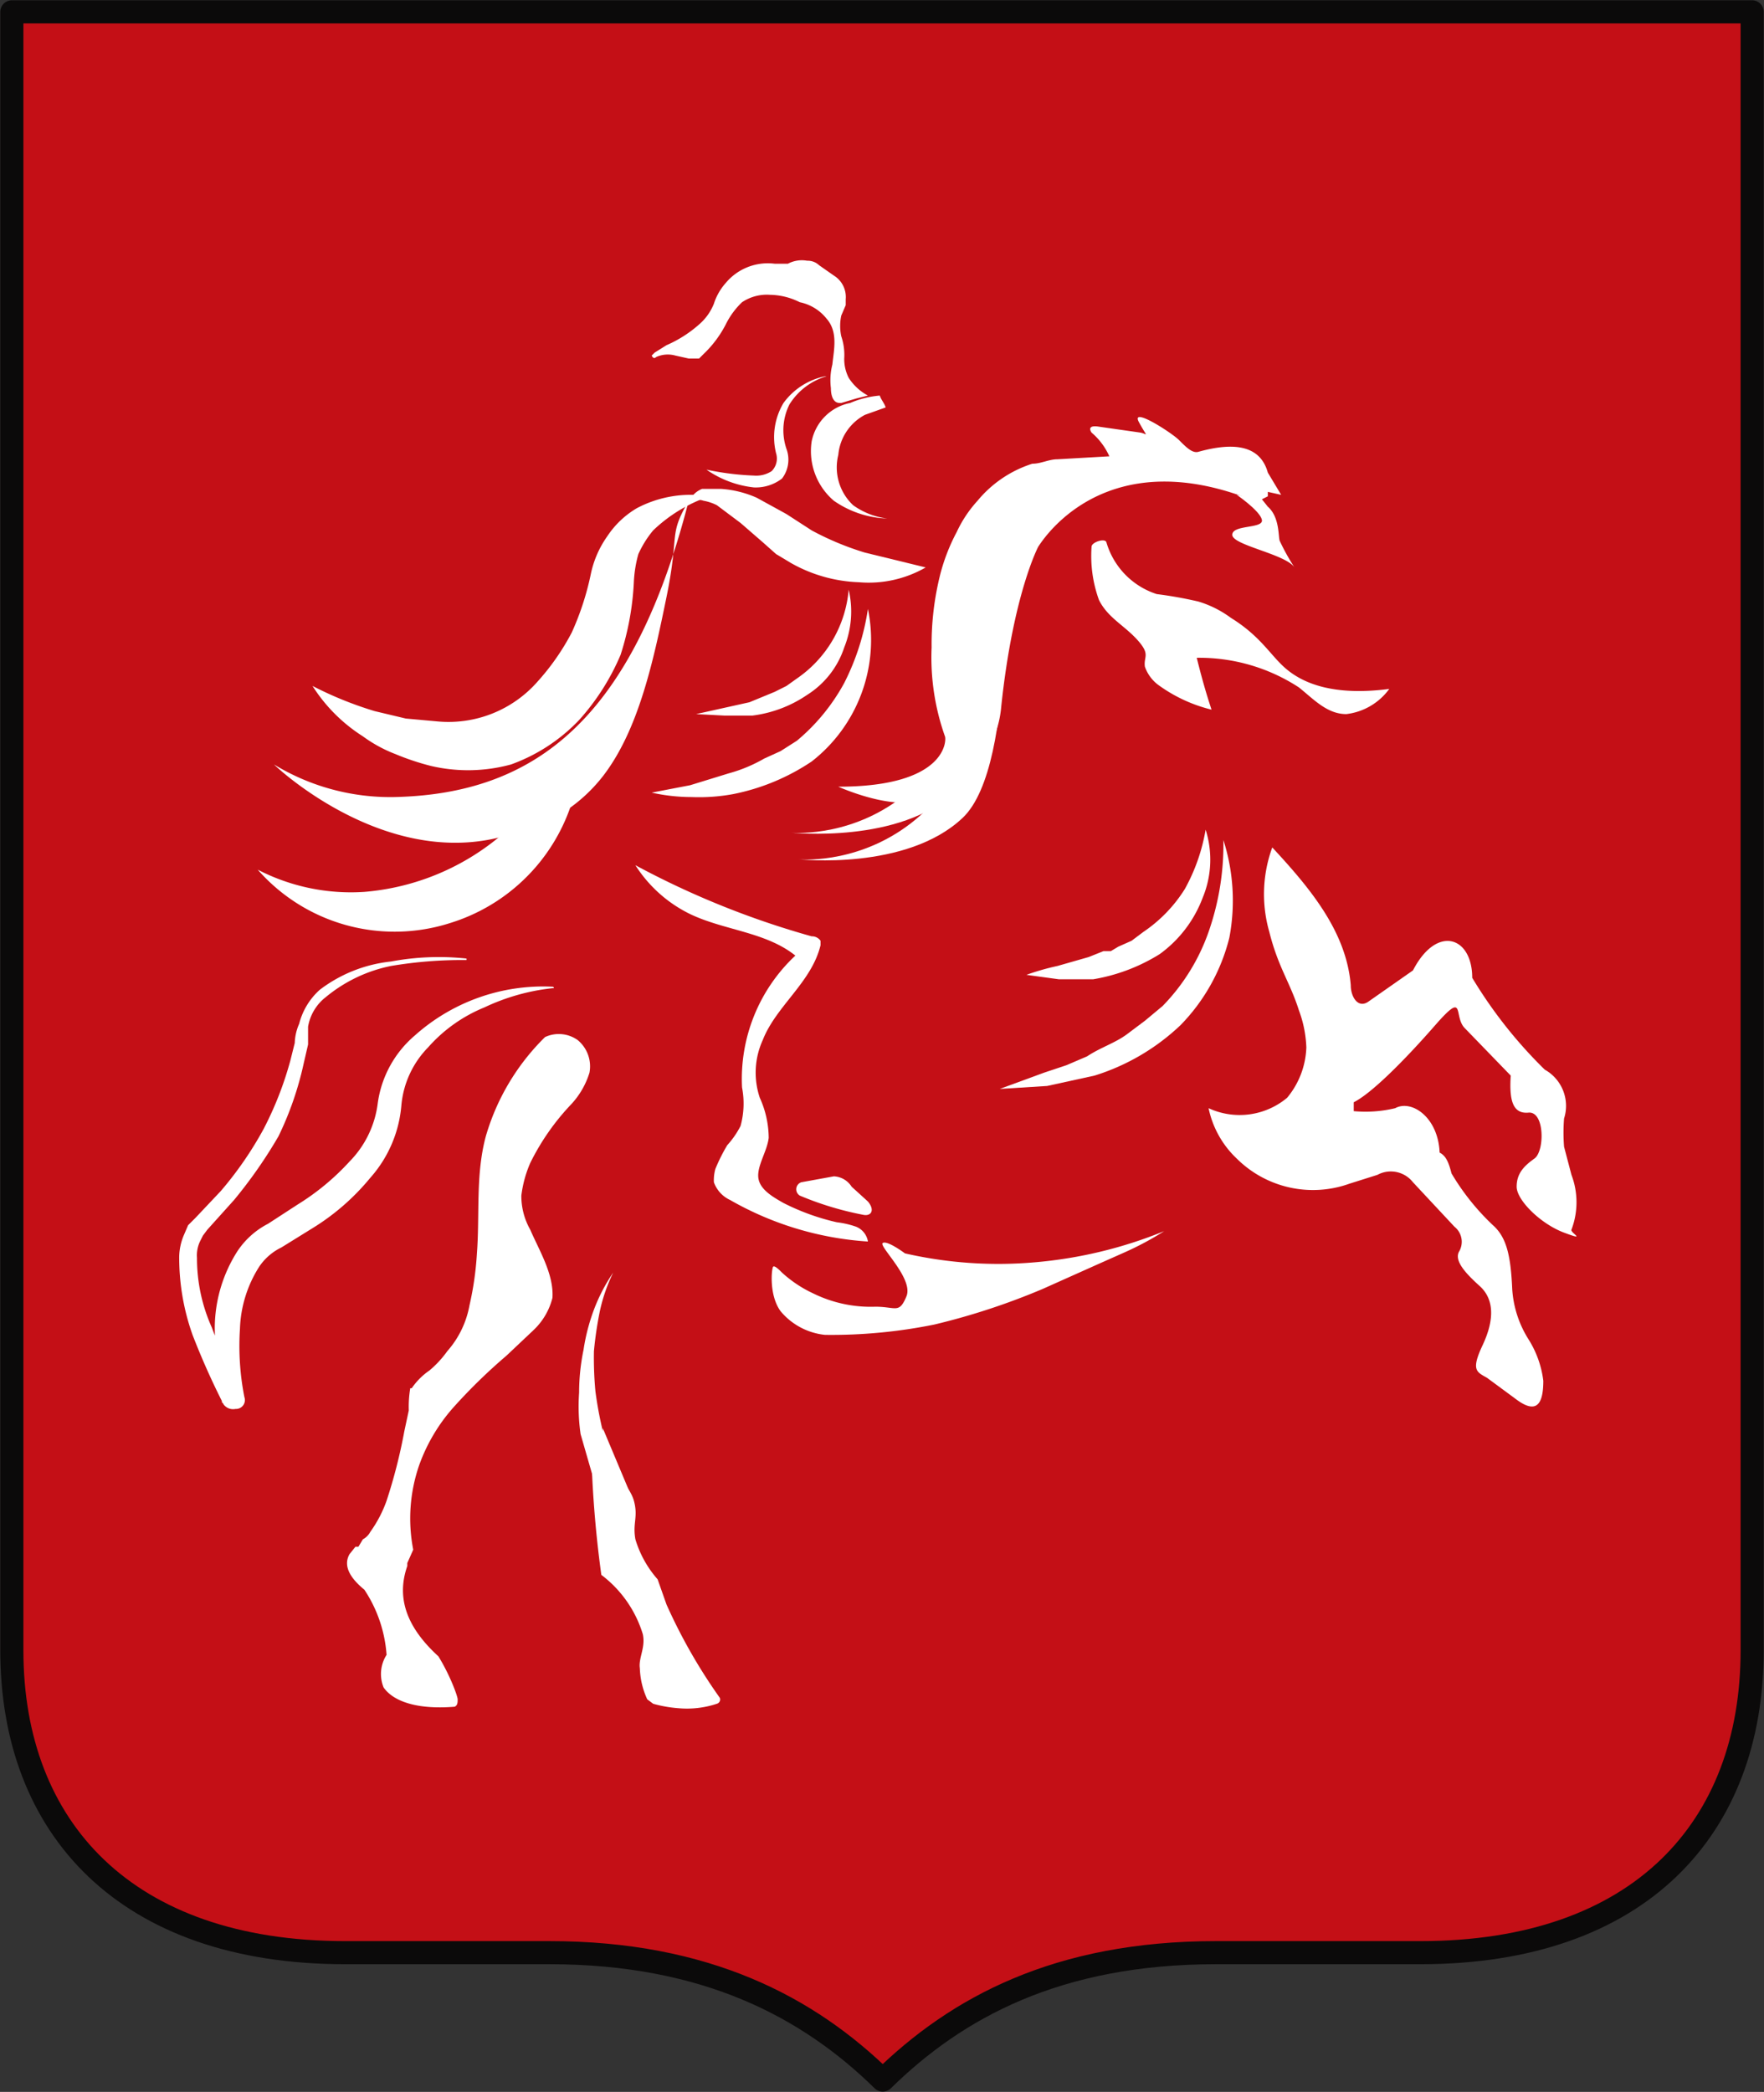 <svg xmlns="http://www.w3.org/2000/svg" viewBox="0 0 119.1 141.2"><rect x="0" y="0" width="119.1" height="141.2" fill="#333333" stroke="none"/><defs><style>.cls-1{fill:#c40f16;}.cls-2{fill:none;stroke:#0b0a0a;stroke-linecap:round;stroke-linejoin:round;stroke-width:1.56px;}.cls-3{fill:#fff;}</style></defs><title>ЛОГО</title><g id="Слой_2" data-name="Слой 2"><g id="Слой_1-2" data-name="Слой 1"><path class="cls-1" d="M.6.8H118.5v111c0,12-7.6,20.4-22.5,20.4H82.1c-10.7,0-17.5,3.7-22.5,8.7-5-5-11.9-8.7-22.5-8.7H23.2C8.3,132.2.6,123.8.6,111.8Z"/><path class="cls-2" d="M.8.8H118.3V111.4c0,12-7.6,20.4-22.4,20.4H82.1c-10.7,0-17.5,3.7-22.5,8.6-5-4.9-11.9-8.6-22.5-8.6H23.3C8.5,131.8.8,123.4.8,111.4Z"/><path class="cls-3" d="M54,80.7a.5.5,0,0,1,.1-.9l2.2-.4a1.5,1.5,0,0,1,1.2.7l1.1,1c.5.6.2,1-.3.9A21.3,21.3,0,0,1,54,80.7Z"/><path class="cls-3" d="M29.6,111.8c-2.3-2.1-2.8-4.1-2.1-6.1v-.2l.4-.9a11,11,0,0,1,.4-5.7,11.9,11.9,0,0,1,2.4-4,37.6,37.6,0,0,1,3.5-3.4l1.8-1.7a4.5,4.5,0,0,0,1.3-2.2c.1-1.6-.9-3.2-1.5-4.6a4.6,4.6,0,0,1-.6-2.3,7.9,7.9,0,0,1,.6-2.2,16,16,0,0,1,2.8-4,5.5,5.5,0,0,0,1.2-2.1,2.3,2.3,0,0,0-.8-2.2,2.2,2.2,0,0,0-2.2-.2h0a15.4,15.4,0,0,0-4,6.7c-.7,2.6-.4,5.3-.6,7.9a21.1,21.1,0,0,1-.5,3.5,6.4,6.4,0,0,1-1.5,3.1,7.1,7.1,0,0,1-1.2,1.3,4.6,4.6,0,0,0-1.2,1.2h-.1a7.6,7.6,0,0,0-.1,1.5l-.3,1.4a35.9,35.9,0,0,1-1.2,4.7,8.4,8.4,0,0,1-1.1,2.1,1.2,1.2,0,0,1-.5.5l-.3.5h-.2l-.4.5c-.4.7-.1,1.5,1,2.4a9.1,9.1,0,0,1,1.5,4.4,2.4,2.4,0,0,0-.2,2.2c.7,1,2.4,1.5,4.8,1.3.2-.1.2-.3.2-.5S30.4,113.1,29.6,111.8Z"/><path class="cls-3" d="M45,108.3l-.6-1.7a7.2,7.2,0,0,1-1.5-2.7c-.2-1.1.2-1.5-.1-2.6s-1.8-2.4-2.1-3.2-.2-2.2-1.1-2.3.5.8.3.8a75.1,75.1,0,0,0,.7,9.7,7.9,7.9,0,0,1,2.8,4c.2.9-.3,1.6-.2,2.3a5.4,5.4,0,0,0,.5,2.1l.4.3a8.6,8.6,0,0,0,1.7.3,6.4,6.4,0,0,0,2.6-.3.3.3,0,0,0,.2-.4A36.7,36.7,0,0,1,45,108.3Z"/><path class="cls-3" d="M54.8,29.8a4.4,4.4,0,0,0,1.5,4A6.7,6.7,0,0,0,59.9,35h0a5,5,0,0,1-2.3-.9,3.5,3.5,0,0,1-1-3.4A3.4,3.4,0,0,1,58.4,28l1.4-.5c-.1-.3-.3-.5-.4-.8a6.5,6.5,0,0,0-2,.5A3.3,3.3,0,0,0,54.8,29.8Z"/><path class="cls-3" d="M57.3,25.5a2.8,2.8,0,0,1-.3-1.3,3.9,3.9,0,0,0-.2-1.5,3.3,3.3,0,0,1,0-1.4l.3-.7v-.4a1.7,1.7,0,0,0-.8-1.6l-1-.7a1.1,1.1,0,0,0-.8-.3,2,2,0,0,0-1.3.2h-.9A3.7,3.7,0,0,0,49,19.1a3.9,3.9,0,0,0-.8,1.4,3.6,3.6,0,0,1-1,1.4A8.3,8.3,0,0,1,45,23.3l-.8.5L44,24c.1.2.2.2.3.1a1.9,1.9,0,0,1,1.3-.1l.9.2h.7l.3-.3a7.5,7.5,0,0,0,1.5-2,5.3,5.3,0,0,1,1.1-1.5,3,3,0,0,1,1.9-.5,4.6,4.6,0,0,1,2,.5,3.1,3.1,0,0,1,1.8,1.1c.8.9.5,2.1.4,3.1a4.3,4.3,0,0,0-.1,1.6c0,.4.1,1,.6,1h.1l1-.3.8-.2A3.5,3.5,0,0,1,57.3,25.5Z"/><path class="cls-3" d="M106.1,79.3l-.5-1.9a12,12,0,0,1,0-1.9,2.8,2.8,0,0,0-1.3-3.3A31,31,0,0,1,99.4,66c0-2.8-2.4-3.6-4-.5l-3,2.1c-.7.5-1.2-.3-1.2-1.1-.3-3.6-2.7-6.5-5.3-9.3a9.2,9.2,0,0,0-.2,5.7c.6,2.4,1.4,3.4,2,5.3a7.9,7.9,0,0,1,.5,2.5,5.6,5.6,0,0,1-1.3,3.4,5,5,0,0,1-5.3.7,6.5,6.5,0,0,0,1.9,3.4,7.3,7.3,0,0,0,7.6,1.7l1.9-.6a1.9,1.9,0,0,1,2.4.5l2.8,3a1.3,1.3,0,0,1,.3,1.7c-.3.6.4,1.4,1.4,2.3s1,2.3.2,4-.4,1.8.3,2.2l1.9,1.4c1.3,1,1.9.6,1.9-1.2a6.8,6.8,0,0,0-1-2.8,7.2,7.2,0,0,1-1.1-3.4c-.1-2.3-.4-3.5-1.3-4.3A16,16,0,0,1,98,79.2c-.2-.8-.4-1.2-.8-1.4-.1-2.4-1.9-3.6-3-3a8.6,8.6,0,0,1-2.8.2v-.6c1.2-.6,3.4-2.8,5.5-5.2s1.2-.6,2,.2l3.1,3.2c-.1,1.6.1,2.6,1.2,2.5s1.1,2.6.4,3.1-1.2,1-1.2,1.9,1.6,2.5,3.2,3.1.4,0,.5-.2A5.2,5.2,0,0,0,106.1,79.3Z"/><path class="cls-3" d="M78.3,46.3a10.2,10.2,0,0,0,3.5,1.6c-.4-1.2-.7-2.3-1-3.5a12.3,12.3,0,0,1,6.9,2c1,.8,1.9,1.8,3.2,1.8a4.2,4.2,0,0,0,2.9-1.7c-3.8.5-5.8-.4-6.9-1.3s-1.7-2.2-3.8-3.5a7.1,7.1,0,0,0-2.2-1.1,27.4,27.4,0,0,0-2.8-.5,5.2,5.2,0,0,1-3.4-3.5c-.1-.3-1,0-1,.3a8.7,8.7,0,0,0,.5,3.6c.6,1.2,1.7,1.7,2.6,2.7s.4,1.1.5,1.8A2.6,2.6,0,0,0,78.3,46.3Z"/><path class="cls-3" d="M85.6,33.5v-.3l.9.2-.9-1.5c-.5-1.8-2.2-2.1-4.7-1.4-.4.1-.8-.3-1.3-.8s-3.3-2.3-2.7-1.2.6.8.1.7l-2.8-.4c-.6-.1-.7.1-.5.4a4.5,4.5,0,0,1,1.2,1.6l-3.5.2c-.6,0-1.1.3-1.7.3A7.9,7.9,0,0,0,66,33.8a8.3,8.3,0,0,0-1.4,2.1,13,13,0,0,0-1.1,2.8,19.3,19.3,0,0,0-.6,5,15.9,15.9,0,0,0,.9,6c.1.2.2,3.4-7.2,3.4,0,0,3.1,1.4,5.1,1a7.1,7.1,0,0,0,5.9-6.4c.8-7.6,2.5-10.8,2.5-10.8,1.3-2,6-7,15.5-2.7l-.4-.5Z"/><path class="cls-3" d="M83.5,33.4s1.6,1.1,1.7,1.7-2,.3-2,1,3.6,1.3,4.2,2.2a14.5,14.5,0,0,1-1-1.8c-.1-.3,0-1.6-.8-2.3A5.5,5.5,0,0,0,83.5,33.4Z"/><path class="cls-3" d="M67.7,36.2s1.1,15.4-2.7,19S53.9,58,53.9,58,68.6,59.5,67.7,36.2Z"/><path class="cls-3" d="M67.1,34.4s1.1,15.4-2.6,19-11.1,2.8-11.1,2.8S68,57.7,67.1,34.4Z"/><path class="cls-3" d="M61.1,84.6s-1.2-.9-1.5-.7,2.1,2.4,1.6,3.6-.7.7-2.1.7a8.8,8.8,0,0,1-4.2-.9,8.3,8.3,0,0,1-2.1-1.4c-.2-.2-.5-.5-.6-.4s-.3,1.9.5,3a4.5,4.5,0,0,0,3,1.6,34.9,34.9,0,0,0,7.4-.7A46.3,46.3,0,0,0,70.4,87l3.8-1.7,1.8-.8a20.4,20.4,0,0,0,2.6-1.4,29.8,29.8,0,0,1-8.7,2.1A28.3,28.3,0,0,1,61.1,84.6Z"/><path class="cls-3" d="M42.9,58.4a9.1,9.1,0,0,0,3.7,3.3c2.3,1.1,5.1,1.2,7.1,2.8a11.4,11.4,0,0,0-3.6,8.9A5.7,5.7,0,0,1,50,76a6,6,0,0,1-.9,1.3,11.9,11.9,0,0,0-.8,1.6,2.8,2.8,0,0,0-.1.9A2.1,2.1,0,0,0,49.3,81a21.5,21.5,0,0,0,9.3,2.8,1.3,1.3,0,0,0-.8-1,6.1,6.1,0,0,0-1.3-.3,15.5,15.5,0,0,1-3.6-1.3c-.7-.4-1.6-.9-1.7-1.7s.6-1.8.7-2.7a6.6,6.6,0,0,0-.6-2.7,5.3,5.3,0,0,1,.2-3.9c.9-2.3,3.3-3.9,3.9-6.4v-.3a.7.7,0,0,0-.6-.3,58.1,58.1,0,0,1-11.9-4.8"/><path class="cls-3" d="M46.5,33.8c-3.8,14.8-10.4,19.8-19.9,20a15.1,15.1,0,0,1-8.1-2.2c.4.4,7.9,7.3,16,4.7a10.8,10.8,0,0,0,6.2-3.9c2.4-3.1,3.4-7.7,4.3-12.1S45.1,36.2,46.5,33.8Z"/><path class="cls-3" d="M37.4,54c-.1,0,0-.1,0-.1s-1.5,1.8-1.5,1.2-1,1.1-1,.3a16.4,16.4,0,0,1-10.3,4.8,13.7,13.7,0,0,1-7.2-1.5,12.3,12.3,0,0,0,13,3.6A12.5,12.5,0,0,0,39.1,52H39C38.9,51.9,37.5,54.1,37.4,54Z"/><path class="cls-3" d="M31.5,64.8a29.2,29.2,0,0,0-5.1.4A10,10,0,0,0,22,67.3a3.2,3.2,0,0,0-1.2,2v1.2l-.3,1.3a21.9,21.9,0,0,1-1.7,4.9A31.8,31.8,0,0,1,15.8,81L14,83l-.3.4-.2.4a2.2,2.2,0,0,0-.2,1.1,11.4,11.4,0,0,0,1,4.7,31,31,0,0,0,2.1,4.5l-1.4.6a29.4,29.4,0,0,1-.5-5.1A9.7,9.7,0,0,1,16,84.5a5.5,5.5,0,0,1,2.1-1.9l2-1.3a16.4,16.4,0,0,0,3.5-2.9,6.8,6.8,0,0,0,1.9-3.9A7.3,7.3,0,0,1,28,69.9a13,13,0,0,1,9.3-3.3.1.1,0,0,1,.1.1h-.1a14.3,14.3,0,0,0-4.6,1.3,10.2,10.2,0,0,0-3.8,2.7,6.4,6.4,0,0,0-1.8,3.9A8.4,8.4,0,0,1,25,79.5a15.6,15.6,0,0,1-3.9,3.4L19,84.2a3.8,3.8,0,0,0-1.5,1.3,8.3,8.3,0,0,0-1.3,4.2,17.8,17.8,0,0,0,.3,4.6h0a.6.6,0,0,1-.6.8.8.8,0,0,1-.8-.3A50,50,0,0,1,13,90.1a15.5,15.5,0,0,1-.9-5.3,3.9,3.9,0,0,1,.3-1.4l.3-.7.5-.5,1.7-1.8a24.2,24.2,0,0,0,2.9-4.2,23.2,23.2,0,0,0,1.8-4.6l.3-1.2a3.5,3.5,0,0,1,.3-1.3,4.6,4.6,0,0,1,1.4-2.3,9.6,9.6,0,0,1,4.8-1.9,17.5,17.5,0,0,1,5.1-.2h0Z"/><path class="cls-3" d="M46.5,33.9a1.6,1.6,0,0,1,.9-.9h1.3a7.1,7.1,0,0,1,2.4.6l2,1.1,1.7,1.1a19.4,19.4,0,0,0,3.6,1.5l4.1,1A7.7,7.7,0,0,1,58,39.3,10,10,0,0,1,53.4,38l-1-.6-.9-.8L50,35.3l-1.6-1.2a3.2,3.2,0,0,0-.9-.3A1.2,1.2,0,0,0,46.5,33.9Z"/><path class="cls-3" d="M55.8,25.4a4.4,4.4,0,0,0-2.5,1.9,3.9,3.9,0,0,0-.2,3,2.1,2.1,0,0,1-.3,2,2.9,2.9,0,0,1-1.9.6,6.9,6.9,0,0,1-3.2-1.2h0a18.7,18.7,0,0,0,3.2.4,1.9,1.9,0,0,0,1.2-.3,1.2,1.2,0,0,0,.3-1.2,4.5,4.5,0,0,1,.5-3.4,4.6,4.6,0,0,1,2.8-1.8Z"/><path class="cls-3" d="M58.6,41.1a10.4,10.4,0,0,1-3.8,10.3,14.6,14.6,0,0,1-5.3,2.2,12.7,12.7,0,0,1-2.8.2,12.4,12.4,0,0,1-2.7-.3l2.6-.5,2.6-.8a10.1,10.1,0,0,0,2.4-1l1.1-.5,1.1-.7A13.4,13.4,0,0,0,57,46.1,16.3,16.3,0,0,0,58.6,41.1Z"/><path class="cls-3" d="M57.3,39.8a6.5,6.5,0,0,1-.3,3.9,6,6,0,0,1-2.5,3.2,8.4,8.4,0,0,1-3.7,1.4H48.9L47,48.2l1.8-.4,1.8-.4,1.7-.7.8-.4.7-.5A8.1,8.1,0,0,0,57.3,39.8Z"/><path class="cls-3" d="M81.4,56a6.7,6.7,0,0,1-.2,4.6,8.3,8.3,0,0,1-2.9,3.8,12.3,12.3,0,0,1-4.5,1.7H71.5l-2.2-.3a16.6,16.6,0,0,1,2.1-.6l2.1-.6,1-.4H75l.5-.3.9-.4.8-.6A9.7,9.7,0,0,0,80,60,12.6,12.6,0,0,0,81.4,56Z"/><path class="cls-3" d="M82.6,56.7a13.4,13.4,0,0,1,.4,6.6,12.9,12.9,0,0,1-3.3,5.9,14.8,14.8,0,0,1-5.8,3.4l-3.2.7-3.2.2,3-1.1,1.5-.5,1.4-.6c.9-.6,1.9-.9,2.7-1.5l1.2-.9,1.2-1a13.6,13.6,0,0,0,3.1-5A17.9,17.9,0,0,0,82.6,56.7Z"/><path class="cls-3" d="M40.7,102l-1.5-5.2h0a13.1,13.1,0,0,1-.1-2.8,14.3,14.3,0,0,1,.3-2.9,13.4,13.4,0,0,1,.7-2.7,11.9,11.9,0,0,1,1.3-2.5,11.4,11.4,0,0,0-.9,2.6,25.1,25.1,0,0,0-.4,2.7,24.4,24.4,0,0,0,.1,2.7,25.6,25.6,0,0,0,.5,2.7v-.2l2.1,5Z"/><path class="cls-3" d="M47.9,33.5a10.2,10.2,0,0,0-3.8,2.3,7,7,0,0,0-1,1.6,8.4,8.4,0,0,0-.3,1.8,18.9,18.9,0,0,1-.9,5,15.7,15.7,0,0,1-2.8,4.4,11.9,11.9,0,0,1-4.6,3,11,11,0,0,1-5.4.1,16.9,16.9,0,0,1-2.4-.8,9.4,9.4,0,0,1-2.2-1.2,11,11,0,0,1-3.4-3.4A24.7,24.7,0,0,0,25.3,48l2.1.5,2.2.2A8,8,0,0,0,36.3,46a16.1,16.1,0,0,0,2.3-3.3,18.8,18.8,0,0,0,1.3-4A6.8,6.8,0,0,1,41,36.2a6.1,6.1,0,0,1,2-1.9A7.8,7.8,0,0,1,47.9,33.5Z"/></g></g></svg>